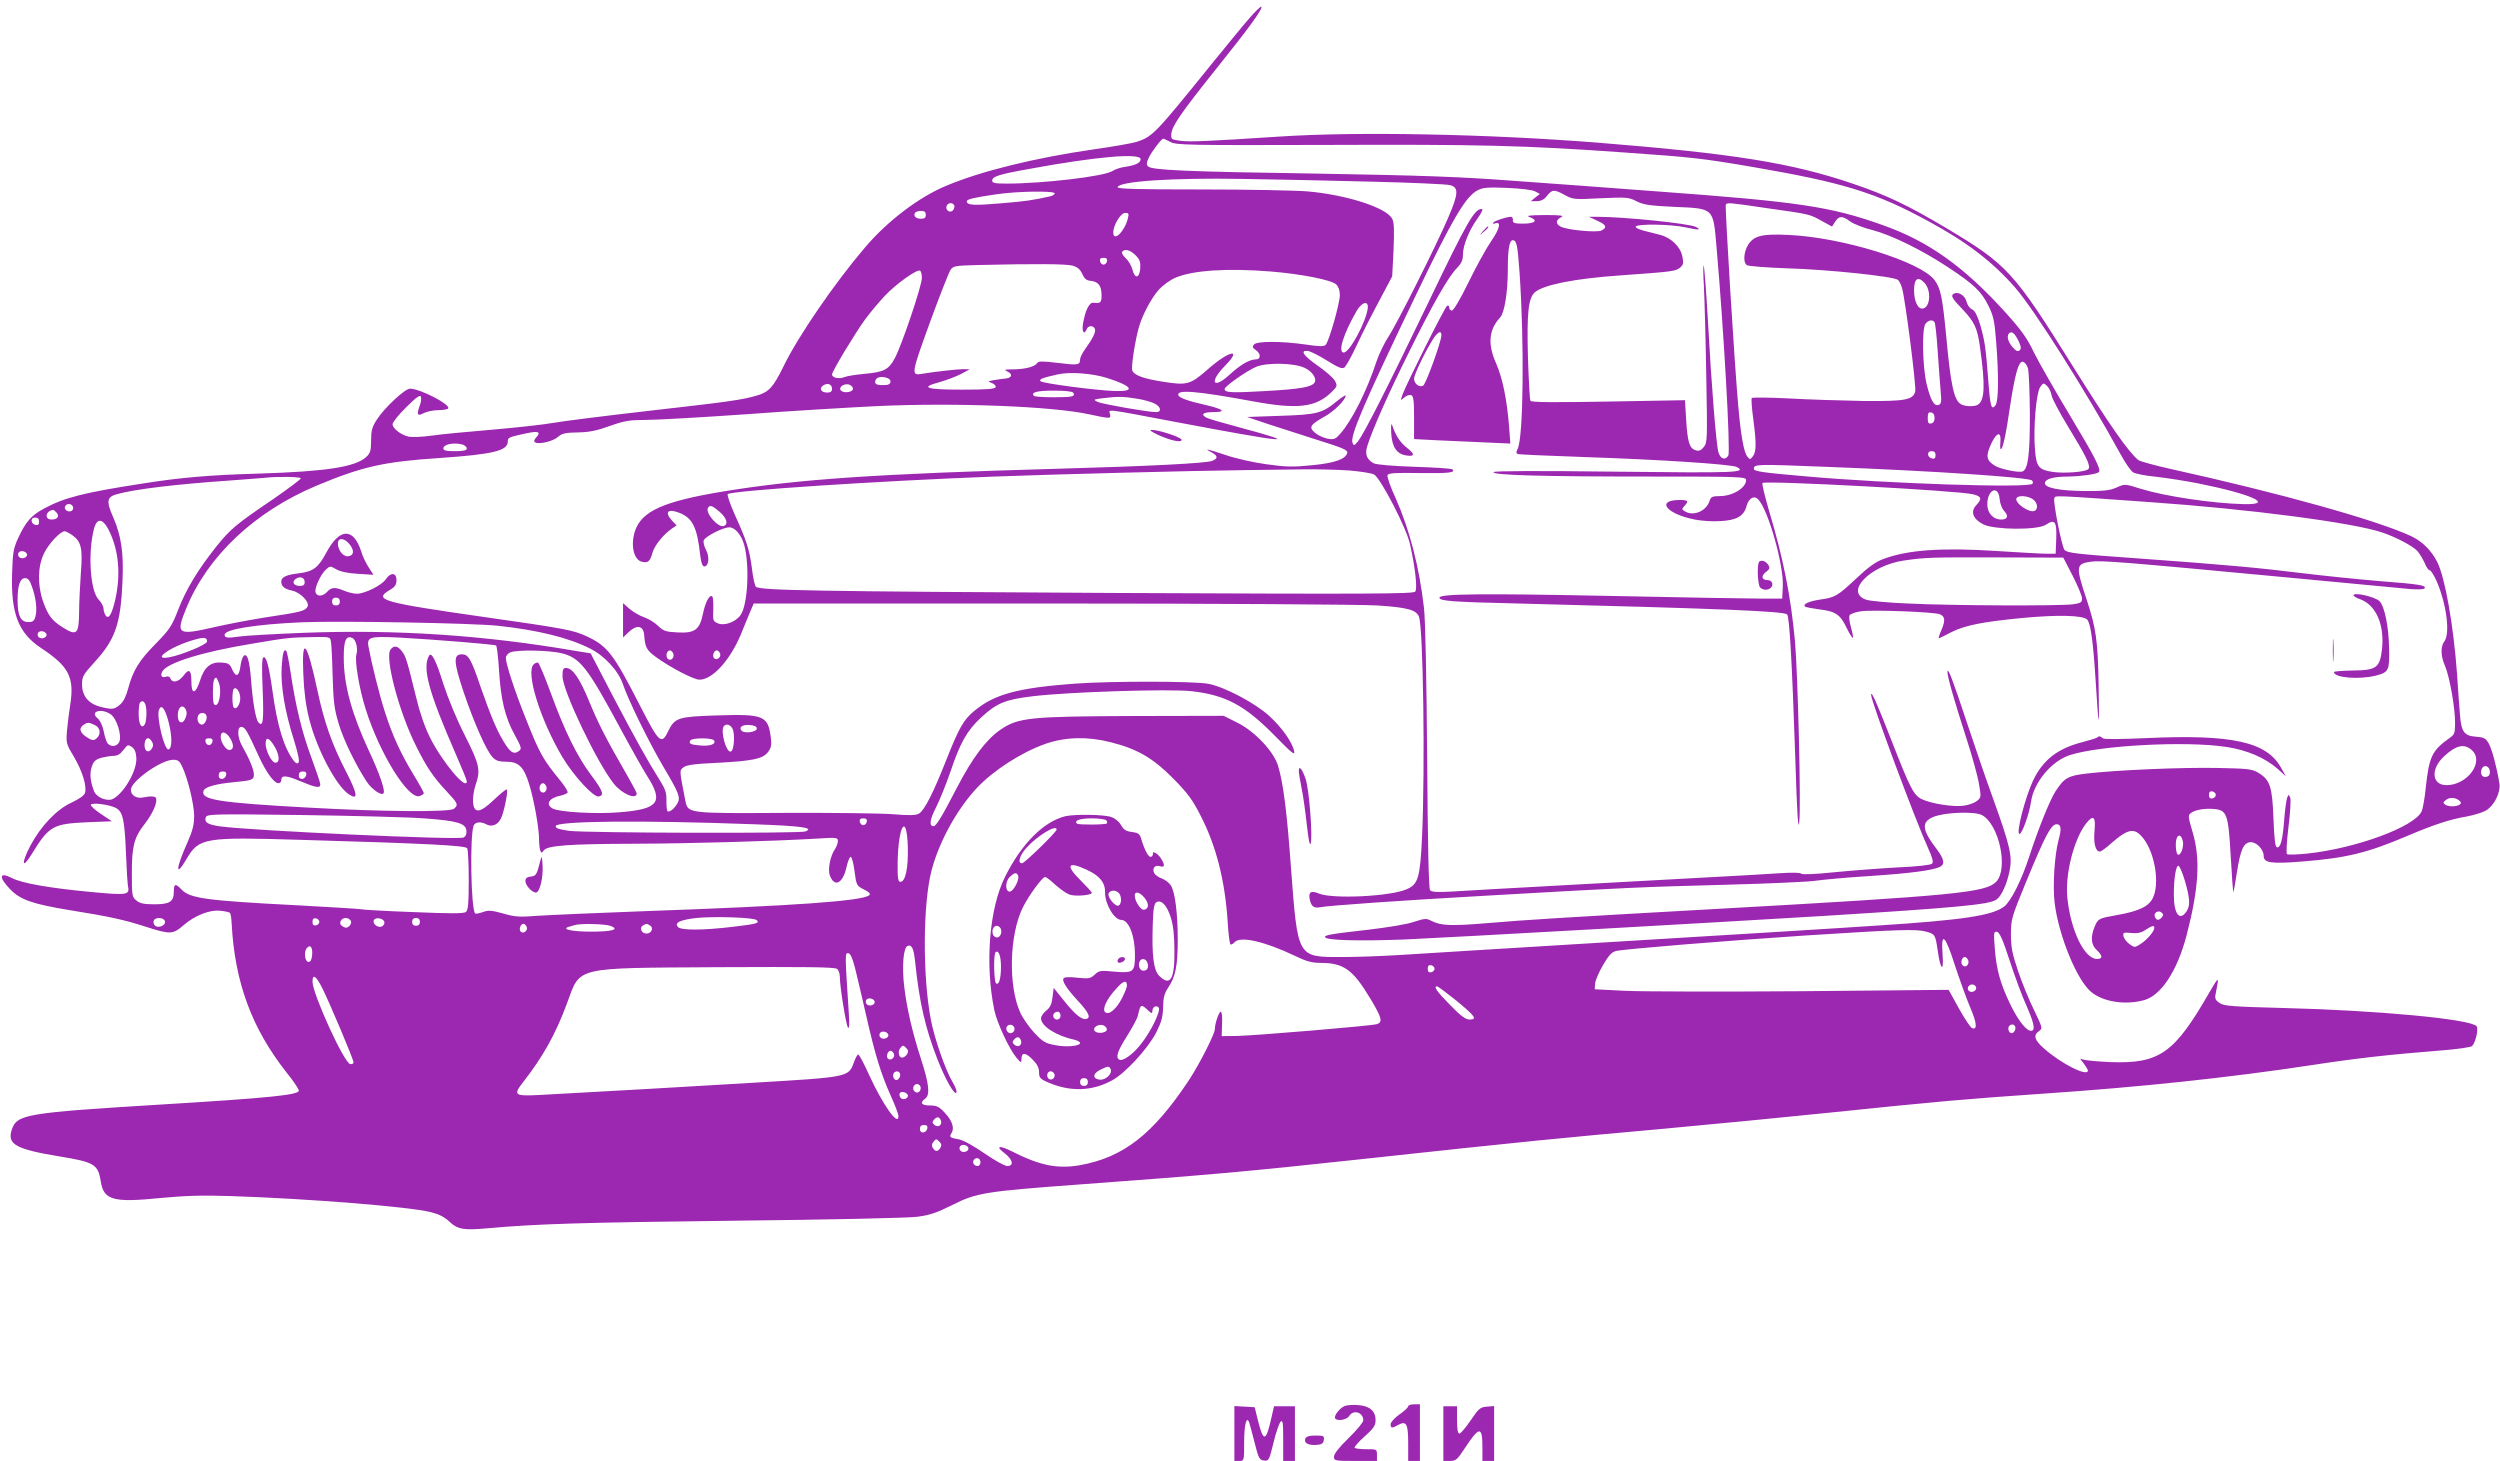 <?xml version="1.0" standalone="no"?>
<!DOCTYPE svg PUBLIC "-//W3C//DTD SVG 20010904//EN"
 "http://www.w3.org/TR/2001/REC-SVG-20010904/DTD/svg10.dtd">
<svg version="1.0" xmlns="http://www.w3.org/2000/svg"
 width="1280pt" height="748pt" viewBox="0 0 1280 748"
 preserveAspectRatio="xMidYMid meet">
<g transform="translate(0,748) scale(0.1,-0.1)"
fill="#9c27b0" stroke="none">
<path d="M6398 7388 c-31 -35 -115 -138 -189 -229 -295 -365 -306 -377 -388
-405 -22 -7 -122 -25 -223 -39 -297 -43 -572 -110 -753 -186 -140 -58 -302
-181 -417 -317 -153 -179 -342 -454 -416 -607 -53 -108 -75 -132 -136 -150
-80 -23 -136 -31 -567 -80 -218 -25 -432 -52 -475 -60 -44 -8 -185 -24 -314
-35 -129 -11 -271 -24 -314 -31 -44 -6 -94 -8 -112 -5 -40 8 -84 42 -84 64 0
10 31 49 70 87 51 51 71 65 75 54 3 -9 1 -28 -5 -43 -18 -50 -14 -59 20 -41
16 8 49 15 74 15 25 0 47 4 51 9 12 20 -144 101 -196 101 -26 0 -132 -99 -170
-159 -24 -37 -29 -56 -29 -106 0 -52 -4 -65 -24 -84 -56 -52 -203 -75 -556
-86 -249 -7 -396 -20 -592 -51 -297 -46 -397 -71 -501 -127 -66 -35 -94 -66
-134 -152 -24 -52 -28 -75 -31 -180 -7 -204 32 -306 147 -382 144 -95 172
-150 151 -289 -6 -38 -14 -99 -17 -135 -5 -64 -4 -68 35 -133 43 -72 68 -152
57 -186 -4 -13 -30 -31 -68 -49 -76 -34 -159 -121 -212 -222 -48 -92 -42 -123
8 -41 88 143 108 154 281 162 l129 5 -57 38 c-31 21 -54 42 -51 47 8 12 92 1
127 -16 37 -19 46 -59 53 -234 3 -80 8 -154 10 -165 10 -48 1 -50 -199 -31
-200 19 -345 44 -394 70 -66 34 -71 6 -9 -58 51 -53 115 -75 304 -106 200 -32
280 -49 396 -87 119 -38 133 -37 187 10 56 49 134 80 186 74 25 -2 48 -7 51
-11 4 -3 8 -28 9 -54 16 -302 103 -537 281 -763 35 -43 63 -85 63 -93 0 -22
-145 -37 -702 -71 -702 -43 -741 -50 -768 -130 -24 -74 21 -99 245 -136 178
-29 197 -40 211 -128 15 -96 63 -109 304 -85 125 12 214 15 365 10 391 -13
908 -54 1020 -82 41 -10 71 -25 95 -48 42 -40 72 -46 194 -35 254 23 492 30
1271 39 468 5 886 14 930 20 64 8 100 20 180 60 124 63 170 70 645 105 665 49
860 66 1450 130 839 91 1025 109 1540 155 250 23 644 61 875 85 519 54 689 69
1070 95 504 34 953 82 1370 145 240 37 404 55 665 76 85 6 160 17 167 23 18
18 34 88 23 102 -31 36 -504 81 -987 93 -262 7 -305 10 -328 25 -22 15 -26 23
-21 47 19 94 18 94 -32 8 -179 -312 -255 -366 -506 -357 -67 3 -130 9 -141 13
-18 8 -18 7 3 -19 12 -16 22 -33 22 -37 0 -34 -136 34 -225 113 -49 43 -56 68
-25 89 19 14 18 16 -25 106 -25 50 -62 140 -82 200 -30 89 -37 122 -37 188 0
78 2 86 81 278 95 230 125 287 153 287 23 0 26 -24 10 -80 -21 -79 -31 -237
-20 -325 21 -167 114 -394 187 -454 62 -51 174 -68 270 -42 88 24 170 149 218
331 63 242 72 393 31 530 -23 78 -24 86 -9 97 22 17 70 25 117 21 68 -5 75
-26 87 -238 6 -102 12 -186 13 -188 2 -1 10 42 18 96 19 121 34 156 69 160 30
3 69 -36 69 -70 0 -36 38 -42 197 -29 227 18 334 44 538 131 137 58 219 85
302 99 38 7 84 21 101 31 43 26 76 93 69 139 -14 85 -38 175 -55 205 -16 27
-24 31 -65 34 -60 4 -76 26 -82 113 -3 35 -10 129 -15 209 -18 247 -61 492
-101 572 -30 59 -76 105 -132 132 -174 82 -676 222 -1238 346 -80 18 -152 38
-160 44 -49 38 -149 181 -338 484 -301 482 -334 518 -649 706 -194 115 -300
166 -474 225 -314 107 -613 155 -1313 211 -558 44 -1224 57 -1620 31 -383 -25
-462 -28 -510 -22 -47 6 -50 8 -48 34 3 42 49 108 232 337 169 211 238 306
229 316 -3 2 -30 -23 -60 -58z m-405 -635 c30 -16 88 -17 797 -15 787 3 1014
-2 1530 -39 345 -24 398 -30 660 -75 458 -79 625 -130 894 -277 196 -106 328
-207 444 -340 98 -112 368 -540 540 -854 23 -43 52 -84 63 -91 12 -8 65 -18
118 -23 53 -6 150 -21 216 -34 279 -56 396 -111 228 -106 -158 4 -397 40 -521
78 -83 26 -83 26 -125 7 -34 -15 -64 -19 -162 -18 -130 1 -205 16 -205 40 0
21 42 34 118 34 65 1 148 12 158 23 13 13 -19 75 -148 290 -77 128 -160 273
-184 322 -34 72 -64 114 -143 202 -214 237 -397 368 -633 451 -267 95 -430
119 -1153 172 -225 17 -561 42 -745 55 -268 20 -465 27 -990 36 -678 10 -853
18 -872 37 -9 9 -8 20 4 45 15 32 65 97 74 97 3 0 19 -8 37 -17z m-153 -88 c0
-18 -24 -31 -78 -39 -24 -3 -54 -13 -67 -22 -42 -27 -353 -64 -542 -64 -59 0
-73 3 -73 15 0 21 32 32 189 60 341 63 571 83 571 50z m1180 -115 c206 -5 389
-13 405 -18 44 -12 43 -43 -10 -166 -63 -147 -265 -549 -308 -613 -19 -29 -45
-83 -58 -120 -51 -156 -128 -308 -188 -375 -24 -27 -32 -30 -64 -24 -20 4 -49
17 -64 30 -34 29 -26 41 52 85 48 27 105 85 105 106 0 4 -20 -9 -45 -29 -75
-62 -102 -69 -290 -75 l-170 -6 110 -37 c61 -20 177 -57 258 -83 118 -37 148
-49 145 -63 -6 -32 -63 -53 -181 -64 -97 -10 -133 -9 -233 5 -66 9 -159 30
-208 47 -100 33 -114 36 -73 14 34 -18 34 -32 2 -44 -32 -12 -322 -27 -790
-40 -924 -26 -1325 -53 -1710 -116 -308 -51 -419 -100 -454 -203 -23 -71 -7
-147 35 -157 31 -8 42 1 54 44 10 38 55 94 99 125 l25 17 -22 23 c-42 45 -23
65 37 41 67 -26 91 -76 106 -216 5 -40 11 -58 21 -58 23 0 28 48 9 84 -10 19
-15 41 -12 49 8 21 99 67 131 67 29 0 61 -37 76 -89 29 -104 19 -310 -19 -361
-26 -36 -84 -56 -117 -41 -23 10 -25 15 -22 70 1 33 -1 63 -5 67 -13 13 -36
-29 -48 -89 -17 -82 -42 -100 -131 -95 -59 3 -72 7 -100 35 -18 17 -50 36 -71
43 -21 7 -54 26 -73 42 l-34 30 0 -88 0 -88 29 28 c41 39 75 33 79 -14 5 -65
12 -78 59 -113 72 -53 195 -117 224 -117 67 0 158 100 214 236 15 38 36 88 46
112 l18 42 1523 0 c856 0 1588 -5 1671 -10 151 -10 198 -22 212 -57 22 -56 32
-776 16 -1125 -10 -214 -20 -246 -79 -271 -84 -37 -379 -51 -449 -22 -42 18
-56 7 -46 -35 8 -32 22 -41 53 -35 46 9 419 35 865 60 696 40 786 44 1210 55
220 6 429 15 464 21 35 5 161 17 279 24 208 14 319 29 355 47 26 13 21 40 -16
89 -77 100 -81 140 -19 166 56 24 210 30 249 10 88 -46 137 -274 74 -341 -53
-56 -200 -71 -1456 -141 -786 -44 -956 -55 -1145 -71 -190 -16 -241 -14 -291
11 -26 14 -34 13 -90 -5 -33 -12 -137 -29 -232 -40 -195 -22 -229 -28 -222
-39 9 -16 178 -20 410 -11 244 11 1542 84 2135 120 678 42 852 58 890 83 26
16 55 78 69 148 15 73 4 125 -84 369 -37 102 -98 280 -136 395 -71 215 -97
282 -98 255 -1 -22 33 -142 95 -334 30 -92 60 -200 66 -238 12 -68 12 -71 -10
-89 -13 -10 -43 -21 -67 -24 -52 -8 -166 10 -215 33 -42 20 -59 53 -160 312
-72 184 -99 245 -100 223 -1 -31 226 -641 292 -786 23 -50 28 -71 20 -79 -7
-7 -78 -15 -174 -19 -90 -5 -237 -16 -327 -25 -99 -10 -166 -13 -170 -7 -3 6
-48 6 -111 2 -58 -4 -197 -12 -310 -18 -276 -15 -1251 -68 -1371 -76 -72 -4
-99 -2 -107 7 -7 9 -12 231 -15 678 -3 399 -9 705 -16 765 -24 213 -74 404
-146 566 -26 56 -44 108 -41 116 5 11 35 13 165 11 149 -2 185 2 167 19 -4 4
-91 10 -194 13 -116 4 -195 11 -209 18 -36 20 -46 47 -32 90 26 83 109 270
212 477 124 251 203 389 247 433 22 23 30 40 30 66 0 49 31 126 74 186 24 34
31 50 22 50 -37 0 -75 -66 -271 -475 -213 -443 -331 -676 -364 -717 -17 -20
-20 -21 -26 -6 -14 35 56 198 324 756 188 392 254 504 315 537 28 15 51 17
152 13 69 -3 130 -10 144 -18 l24 -13 -23 -18 -23 -19 30 0 c20 0 37 8 49 23
29 37 39 39 90 11 47 -26 50 -26 189 -19 132 6 144 5 182 -15 35 -18 66 -23
190 -29 211 -9 203 -2 221 -211 36 -410 72 -1040 60 -1062 -15 -27 -41 -18
-51 17 -11 43 -35 333 -53 665 -9 157 -19 287 -22 290 -3 3 -3 -44 1 -105 3
-60 9 -265 12 -455 6 -332 6 -346 -13 -369 -14 -18 -25 -22 -42 -16 -31 9 -41
43 -48 157 l-6 99 -392 -7 c-285 -5 -394 -4 -399 4 -4 6 -9 107 -13 224 -6
225 2 301 35 331 44 39 206 71 439 87 265 19 282 21 304 39 17 14 20 23 13 56
-9 51 -57 98 -116 113 -23 6 -62 16 -86 22 -23 6 -40 15 -37 20 9 15 181 12
255 -4 68 -15 84 -14 53 2 -34 18 -370 52 -503 52 l-45 0 43 -20 c46 -21 52
-34 22 -50 -22 -12 -177 2 -210 20 -26 14 -25 34 3 48 17 8 0 11 -83 11 -83
-1 -99 -3 -77 -11 44 -16 27 -33 -34 -33 -45 0 -54 3 -53 18 1 9 -3 17 -10 17
-22 0 -85 -21 -91 -30 -3 -5 1 -7 9 -4 34 13 26 -26 -20 -92 -26 -38 -78 -133
-116 -211 -41 -84 -76 -143 -84 -143 -8 0 -14 7 -14 16 0 8 -5 12 -11 8 -12
-7 -209 -401 -228 -454 -11 -33 -11 -33 9 -15 10 9 26 15 35 12 12 -5 15 -27
15 -116 l0 -109 113 -6 c61 -3 172 -8 246 -11 l134 -6 -7 93 c-11 134 -33 243
-67 320 -43 98 -36 170 22 233 22 25 39 127 39 246 0 103 8 149 25 149 20 0
25 -24 35 -164 25 -364 20 -850 -10 -905 -8 -16 -8 -22 2 -26 7 -2 159 -9 338
-15 391 -13 755 -37 782 -51 54 -29 0 -31 -617 -24 -397 5 -625 4 -628 -2 -10
-16 250 -23 795 -23 475 0 498 -1 498 -18 0 -40 -69 -82 -134 -82 -38 0 -46
-4 -52 -22 -16 -53 -79 -82 -124 -58 -20 11 -20 13 -6 29 24 26 20 31 -26 31
-122 -1 -65 -72 79 -100 34 -7 93 -11 132 -8 82 4 120 26 133 76 11 42 40 58
61 34 52 -57 130 -336 125 -444 l-3 -63 -100 0 c-55 0 -410 6 -790 14 -642 13
-865 11 -865 -9 0 -17 59 -22 405 -30 1026 -26 1358 -39 1375 -56 12 -12 25
-235 42 -739 9 -288 15 -373 20 -325 10 77 -7 764 -22 930 -21 226 -60 424
-132 663 -22 76 -38 141 -34 144 14 14 1009 -39 1079 -58 43 -11 46 -23 15
-56 -31 -33 -16 -71 37 -98 57 -28 276 -30 319 -2 47 31 57 18 54 -70 l-3 -78
-50 0 c-27 0 -142 7 -254 14 -277 18 -453 6 -578 -41 -39 -14 -78 -42 -137
-98 -98 -92 -110 -99 -188 -110 -58 -9 -89 -23 -76 -36 4 -3 36 -9 73 -14 83
-10 107 -26 140 -95 15 -31 30 -54 32 -51 2 2 -2 26 -10 54 -8 27 -11 55 -7
62 4 7 30 16 57 20 54 9 377 -3 405 -15 27 -11 29 -32 8 -81 -11 -25 -17 -44
-12 -42 4 1 32 15 62 31 73 36 159 53 365 73 180 17 309 14 331 -8 18 -18 31
-112 44 -318 16 -256 19 -259 15 -20 -4 231 -13 295 -63 445 -55 166 -53 178
22 189 50 8 173 -2 991 -79 319 -30 610 -58 646 -61 40 -3 69 -2 73 4 9 15
-25 21 -234 37 -107 9 -283 27 -390 40 -215 27 -401 44 -830 75 -340 24 -376
29 -390 45 -14 17 -59 245 -52 264 6 15 -16 16 492 -20 504 -35 1038 -105
1186 -155 72 -24 156 -69 181 -95 11 -13 28 -41 37 -61 8 -21 20 -38 26 -38 6
0 21 -24 34 -52 52 -118 72 -271 41 -312 -20 -27 -19 -75 4 -127 23 -54 51
-211 51 -290 0 -51 -3 -60 -26 -76 -92 -65 -107 -96 -124 -255 -5 -53 -15
-108 -21 -122 -36 -79 -334 -189 -583 -216 -55 -6 -103 -7 -107 -3 -4 5 -1 67
8 139 9 72 13 140 9 150 -8 18 -8 18 -16 -1 -4 -11 -11 -62 -15 -114 -8 -104
-19 -145 -38 -139 -8 3 -13 46 -17 149 -6 162 -17 197 -80 234 -31 18 -56 20
-205 23 -177 4 -528 -11 -675 -29 -93 -11 -112 -23 -156 -91 -29 -45 -89 -194
-134 -333 -39 -120 -93 -228 -128 -256 -60 -47 -216 -70 -652 -98 -173 -12
-763 -48 -1310 -81 -547 -33 -1060 -65 -1140 -70 -80 -5 -210 -10 -290 -10
-229 0 -225 -7 -260 455 -21 289 -39 432 -66 523 -21 73 -121 180 -213 224
l-66 33 -460 -1 c-537 -2 -592 -8 -684 -71 -72 -50 -142 -143 -221 -295 -77
-149 -107 -198 -120 -198 -24 0 -20 34 13 97 19 38 51 118 72 178 50 151 87
216 159 282 79 73 122 91 262 108 178 22 700 39 816 26 174 -20 272 -72 427
-230 88 -90 102 -101 97 -76 -11 47 -62 119 -126 178 -71 66 -231 151 -314
166 -75 14 -495 14 -681 1 -295 -22 -414 -54 -518 -141 -54 -45 -77 -86 -142
-250 -67 -170 -111 -256 -139 -274 -16 -10 -46 -11 -131 -4 -60 5 -310 8 -555
7 -499 -3 -498 -3 -511 62 -31 160 -31 154 -10 171 15 12 54 18 168 23 187 10
236 20 264 54 17 22 20 36 16 72 -14 116 -34 125 -278 117 -194 -6 -214 -12
-246 -77 -36 -76 -47 -66 -143 121 -139 272 -169 311 -276 361 -69 32 -112 40
-519 98 -530 76 -575 88 -490 139 28 16 35 27 35 51 0 39 -30 41 -55 4 -19
-30 -107 -74 -148 -74 -15 0 -44 7 -64 15 -47 20 -66 19 -88 -5 -22 -24 -51
-26 -59 -4 -8 20 25 93 53 118 21 19 22 19 53 1 21 -12 59 -20 111 -23 l79 -5
-25 39 c-14 22 -31 57 -37 79 -40 125 -111 123 -179 -4 -41 -77 -67 -97 -138
-106 -70 -8 -93 -20 -93 -44 0 -23 17 -37 56 -45 44 -10 92 -61 78 -83 -13
-22 -36 -27 -208 -53 -77 -12 -200 -35 -273 -52 -184 -42 -194 -36 -140 96
110 270 352 497 669 630 233 97 341 122 629 141 275 19 349 37 349 85 0 20 5
22 93 41 64 14 78 8 53 -20 -12 -13 -14 -21 -6 -26 19 -12 94 6 118 29 20 17
37 21 100 22 59 1 98 9 164 33 76 27 102 31 186 31 53 0 284 13 512 29 228 17
532 35 675 42 399 18 891 -1 1080 -42 112 -24 114 -24 108 2 -7 25 -30 28 339
-42 577 -109 651 -115 323 -27 -82 22 -158 44 -167 49 -33 17 -19 29 34 29 69
0 53 15 -37 36 -94 21 -138 37 -142 51 -10 30 96 21 383 -32 227 -42 321 -31
401 47 30 29 31 33 18 58 -8 15 -48 50 -90 79 -73 51 -91 79 -47 74 11 -2 55
-23 96 -49 61 -38 78 -44 90 -35 8 7 34 53 58 104 46 97 69 142 141 277 l45
85 7 135 c4 102 3 141 -7 160 -30 57 -232 122 -432 140 -61 5 -306 10 -544 10
-342 0 -433 3 -430 12 10 30 277 48 638 42 157 -2 454 -9 660 -14z m-1620 -60
c0 -5 -10 -12 -22 -15 -89 -20 -129 -26 -254 -36 -137 -12 -174 -10 -174 10 0
11 34 19 150 36 105 16 300 19 300 5z m-515 -60 c4 -6 1 -17 -5 -26 -15 -18
-42 0 -33 22 6 16 29 19 38 4z m4163 -16 c220 -31 216 -30 279 -65 l53 -29 16
25 c20 31 37 31 77 1 18 -13 69 -33 114 -44 94 -24 256 -103 388 -191 131 -86
170 -124 205 -195 27 -54 32 -80 40 -182 14 -177 13 -307 -3 -329 -21 -28 -27
-8 -37 127 -13 170 -18 203 -41 284 -15 49 -27 73 -42 80 -12 5 -25 24 -29 41
-9 35 -50 55 -70 35 -9 -9 4 -28 46 -71 67 -71 80 -100 94 -201 27 -192 24
-270 -11 -292 -17 -11 -65 -10 -86 2 -36 19 -53 94 -76 345 -20 207 -29 250
-61 292 -72 94 -473 218 -745 230 -138 7 -179 -4 -209 -51 -22 -37 -26 -88 -7
-103 6 -6 102 -13 212 -17 205 -6 540 -41 562 -59 7 -5 17 -25 22 -44 17 -62
73 -502 67 -527 -11 -44 -52 -51 -266 -49 -107 2 -278 7 -380 13 -101 5 -187
6 -191 2 -3 -4 0 -50 7 -102 17 -127 17 -172 -1 -196 -14 -18 -16 -18 -29 -1
-18 23 -33 109 -46 257 -19 209 -69 1024 -64 1032 7 12 16 11 212 -18z m-4308
-34 c0 -15 -7 -20 -24 -20 -27 0 -41 14 -31 30 3 6 17 10 31 10 17 0 24 -5 24
-20z m1035 -17 c-16 -68 -75 -125 -75 -73 0 37 38 100 61 100 18 0 20 -4 14
-27z m39 -190 c22 -22 26 -34 24 -67 -4 -52 -28 -55 -40 -6 -5 19 -20 45 -34
58 -14 12 -22 27 -19 32 11 18 42 11 69 -17z m-146 -30 c-2 -10 -10 -18 -18
-18 -8 0 -16 8 -18 18 -2 12 3 17 18 17 15 0 20 -5 18 -17z m-177 -23 c26 -7
39 -19 50 -42 11 -25 21 -34 44 -36 39 -4 55 -26 55 -74 0 -38 -5 -42 -43 -38
-20 2 -41 -41 -52 -107 -7 -42 6 -61 19 -28 7 19 35 20 42 1 6 -15 -11 -49
-51 -105 -14 -19 -25 -42 -25 -52 0 -28 -12 -30 -115 -17 -72 9 -98 9 -103 1
-12 -20 -60 -33 -120 -34 -49 0 -54 -2 -34 -11 28 -14 24 -32 -9 -36 -13 -1
-40 -5 -59 -8 -33 -6 -34 -7 -12 -15 13 -5 22 -15 20 -21 -4 -10 -47 -13 -173
-13 -187 0 -217 11 -113 39 35 10 83 28 108 41 l45 24 -32 1 c-28 0 -148 -13
-213 -24 -56 -10 -55 -1 40 260 50 137 98 259 106 271 13 21 23 23 137 26 293
7 454 6 488 -3z m-771 -63 c0 -40 -103 -345 -138 -410 -32 -60 -56 -72 -155
-81 -43 -4 -90 -11 -104 -17 -29 -11 -63 -3 -63 14 0 16 118 211 171 284 24
32 68 85 98 117 58 62 167 140 182 130 5 -3 9 -20 9 -37z m1786 33 c157 -13
310 -43 335 -66 12 -11 19 -31 19 -54 0 -44 -56 -240 -73 -256 -9 -9 -35 -8
-102 2 -126 18 -249 18 -265 0 -9 -12 -7 -17 9 -28 27 -17 28 -48 1 -48 -32 0
-80 -28 -132 -76 -87 -81 -110 -42 -26 43 91 92 22 79 -87 -17 -90 -79 -107
-84 -227 -65 -105 16 -152 34 -161 59 -6 16 13 143 33 217 17 63 65 154 105
198 20 21 57 48 83 59 89 38 264 50 488 32z m3348 -59 c37 -41 28 -131 -13
-131 -23 0 -41 40 -41 94 0 60 20 74 54 37z m-2851 -128 c-7 -68 -93 -228
-123 -228 -32 0 -1 97 66 213 27 46 61 55 57 15z m2902 -73 c4 -6 11 -72 16
-148 5 -75 12 -167 15 -203 5 -55 4 -67 -10 -72 -23 -9 -42 25 -62 108 -21 90
-25 285 -5 308 15 19 37 22 46 7z m-2525 -67 c-1 -34 -79 -248 -93 -257 -19
-12 -47 9 -47 35 0 21 56 137 96 201 26 40 44 49 44 21z m2954 -27 c14 -29 16
-40 7 -49 -10 -9 -18 -5 -37 16 -24 28 -31 57 -17 71 13 12 28 0 47 -38z m49
-141 c5 -16 9 -122 10 -235 0 -211 -9 -282 -38 -294 -20 -7 -114 12 -142 30
-43 27 -47 49 -19 110 29 63 53 68 48 10 -2 -20 -1 -36 2 -36 10 0 27 77 46
210 26 173 45 242 67 238 9 -2 21 -16 26 -33z m-3702 1 c37 -17 62 -54 50 -74
-14 -24 -74 -34 -248 -44 -175 -10 -213 -9 -213 10 0 14 114 94 162 114 56 23
196 20 249 -6z m-1014 -51 c133 -42 150 -71 40 -67 -102 4 -368 39 -379 50
-10 10 7 17 87 35 61 14 177 6 252 -18z m-1123 -1 c24 -9 19 -34 -6 -35 -51
-3 -63 3 -55 26 7 15 33 20 61 9z m-284 -55 c0 -13 -7 -19 -24 -19 -32 0 -44
20 -22 36 23 16 46 7 46 -17z m107 -2 c-5 -16 -47 -21 -61 -7 -17 18 21 42 46
29 11 -6 17 -16 15 -22z m6137 -31 c3 -17 38 -83 76 -146 103 -169 127 -217
112 -232 -15 -15 -125 -23 -184 -14 -70 11 -82 26 -89 114 -9 109 6 287 26
319 16 23 18 24 35 8 10 -9 21 -31 24 -49z m-5009 13 c12 -19 -4 -23 -100 -23
-52 0 -97 3 -101 7 -18 18 15 27 101 27 56 0 97 -4 100 -11z m324 -30 c35 -5
77 -17 92 -25 34 -17 38 -44 8 -44 -42 0 -274 41 -299 52 -24 12 -22 13 25 19
80 10 106 9 174 -2z m4086 -99 c0 -16 -6 -26 -17 -28 -14 -3 -18 3 -18 28 0
25 4 31 18 28 11 -2 17 -12 17 -28z m-7537 -136 c12 -4 22 -13 22 -20 0 -10
-16 -14 -60 -14 -45 0 -60 3 -60 14 0 21 52 32 98 20z m7542 -55 c0 -14 -5
-19 -17 -17 -26 5 -29 38 -4 38 15 0 21 -6 21 -21z m-565 -59 c557 -21 1042
-54 1059 -70 5 -6 6 -13 2 -17 -23 -23 -747 1 -1159 38 -223 19 -267 26 -267
38 0 25 8 25 365 11z m-2435 -19 c58 -5 115 -14 126 -21 35 -22 165 -274 183
-355 27 -121 39 -229 27 -244 -9 -12 -229 -13 -1536 -7 -1549 8 -1821 13
-1840 32 -5 5 -15 47 -20 93 -13 98 -27 142 -87 274 -25 56 -41 103 -37 107
18 18 760 67 1364 90 290 11 1015 30 1285 33 94 1 229 3 300 4 72 1 177 -2
235 -6z m-5370 -40 c0 -5 -64 -53 -142 -107 -189 -128 -219 -153 -291 -243
-93 -117 -153 -216 -194 -321 -33 -86 -44 -102 -115 -175 -86 -87 -118 -139
-142 -231 -10 -38 -24 -67 -41 -81 -30 -26 -39 -27 -101 -12 -61 16 -94 56
-94 115 0 40 6 50 64 114 106 115 134 196 143 411 7 148 -6 236 -48 332 -36
81 -32 103 20 117 96 26 294 50 581 70 85 6 166 13 180 14 63 7 180 5 180 -3z
m8698 -106 c2 -23 12 -49 24 -62 23 -25 17 -43 -16 -43 -41 0 -71 33 -71 78 0
76 57 101 63 27z m170 -1 c25 -17 29 -52 8 -60 -29 -11 -105 44 -91 66 9 15
57 12 83 -6z m-10034 -39 c3 -9 -1 -18 -10 -22 -19 -7 -39 11 -30 26 10 16 33
13 40 -4z m3311 -26 c36 -32 45 -63 21 -72 -29 -11 -97 68 -81 93 10 16 22 12
60 -21z m-3395 -4 c16 -19 4 -35 -26 -35 -38 0 -31 44 7 49 4 1 12 -6 19 -14z
m-90 -46 c0 -14 -5 -19 -17 -17 -26 5 -29 38 -4 38 15 0 21 -6 21 -21z m368
-67 c44 -103 50 -226 17 -353 -16 -61 -31 -81 -45 -59 -5 8 -10 24 -10 34 0
11 -11 32 -25 46 -43 45 -56 236 -24 362 17 65 52 53 87 -30z m-198 -2 c46
-33 54 -67 44 -193 -4 -62 -9 -152 -9 -201 -1 -113 -12 -123 -81 -80 -58 36
-78 62 -104 136 -29 84 -27 180 6 246 24 49 83 112 105 112 6 0 23 -9 39 -20z
m1420 -47 c25 -32 23 -57 -7 -61 -25 -4 -53 31 -53 65 0 32 33 30 60 -4z
m-1652 -50 c5 -17 -26 -29 -40 -15 -6 6 -7 15 -3 22 9 14 37 9 43 -7z m10474
-111 c26 -51 48 -103 48 -116 0 -20 -6 -24 -46 -30 -67 -9 -626 -7 -844 4
-102 4 -199 13 -217 20 -109 40 21 174 194 200 112 16 134 17 482 16 l335 -1
48 -93z m-9052 -33 c0 -13 -7 -19 -24 -19 -32 0 -44 20 -22 36 23 16 46 7 46
-17z m-1397 -21 c21 -58 28 -117 19 -153 -7 -25 -14 -30 -37 -30 -39 0 -55 32
-55 112 0 76 13 113 39 113 14 0 24 -12 34 -42z m1577 -78 c0 -13 -7 -20 -20
-20 -13 0 -20 7 -20 20 0 13 7 20 20 20 13 0 20 -7 20 -20z m810 -124 c204
-22 361 -61 470 -116 75 -37 147 -115 170 -185 27 -80 133 -296 206 -420 80
-135 89 -157 73 -187 -14 -26 -40 -48 -51 -42 -4 3 -6 27 -6 54 1 40 -5 59
-32 102 -61 97 -124 209 -241 432 l-115 221 -75 12 c-469 81 -918 111 -1394
93 -148 -6 -297 -14 -330 -19 -60 -9 -75 -7 -75 9 0 28 156 53 395 64 189 8
875 -4 1005 -18z m-2312 -43 c5 -17 -26 -29 -40 -15 -6 6 -7 15 -3 22 9 14 37
9 43 -7z m822 -38 c0 -15 -129 -68 -192 -80 -102 -19 12 59 132 91 48 13 60
10 60 -11z m634 3 c3 -13 7 -93 9 -178 4 -132 8 -169 31 -245 25 -84 86 -209
144 -298 26 -39 77 -74 86 -58 9 14 -21 101 -73 212 -91 196 -131 342 -131
483 0 87 11 113 43 100 19 -7 31 -55 22 -84 -10 -31 14 -176 47 -280 71 -227
218 -464 276 -446 12 4 22 11 22 15 0 4 -23 46 -51 92 -66 108 -109 201 -148
323 -28 86 -68 247 -84 333 -10 51 5 56 150 49 185 -10 494 -35 503 -41 4 -3
11 -60 15 -127 9 -150 31 -242 81 -332 35 -64 36 -70 20 -82 -26 -18 -42 -8
-76 47 -37 61 -67 132 -120 284 -48 142 -62 165 -95 165 -45 0 -43 -39 9 -194
53 -157 116 -299 148 -333 17 -18 33 -23 70 -23 63 0 90 -26 117 -114 25 -80
51 -226 51 -283 0 -23 3 -49 6 -57 6 -15 7 -15 18 0 19 25 129 33 461 34 292
1 706 13 933 26 106 7 112 6 112 -12 0 -11 -7 -29 -14 -40 -25 -35 -39 -106
-27 -137 24 -62 66 -41 85 43 6 28 16 52 21 53 6 1 15 -32 20 -73 10 -74 11
-75 48 -94 27 -13 35 -22 28 -29 -30 -30 -384 -55 -1146 -82 -247 -9 -497 -20
-555 -24 -90 -7 -113 -6 -174 12 -59 16 -76 18 -104 7 -18 -6 -36 -10 -39 -7
-22 22 -28 397 -8 450 8 19 37 22 66 6 27 -14 57 -3 73 29 16 30 39 143 31
150 -3 3 -32 -21 -65 -52 -73 -70 -103 -73 -108 -13 -2 21 4 59 12 85 28 79
22 106 -54 257 -42 82 -87 192 -111 266 -36 117 -60 163 -72 142 -36 -62 -3
-185 137 -505 31 -71 56 -132 56 -138 0 -52 -126 99 -189 225 -26 52 -53 130
-71 207 -47 191 -52 207 -72 233 -22 29 -40 32 -58 10 -32 -38 43 -322 131
-496 53 -107 89 -160 156 -231 58 -62 61 -69 37 -89 -21 -18 -370 -15 -744 6
-469 26 -556 40 -537 88 7 18 66 34 152 42 96 9 105 12 105 40 0 24 -25 84
-60 145 -26 45 -27 103 -2 98 18 -3 28 -21 87 -150 38 -83 78 -138 101 -138 8
0 14 7 14 15 0 28 25 26 98 -5 79 -33 102 -37 102 -16 0 8 -21 70 -46 138 -47
125 -81 264 -107 441 -8 54 -18 101 -21 104 -13 13 -19 -10 -24 -84 -5 -97 16
-223 62 -369 22 -71 31 -112 24 -119 -6 -7 -14 -3 -24 10 -50 66 -84 176 -109
358 -18 128 -32 180 -47 171 -7 -5 -8 -59 -3 -169 6 -158 2 -192 -23 -162 -13
16 -29 108 -37 222 -8 97 -20 134 -38 116 -6 -6 -13 -29 -16 -52 -7 -53 -23
-59 -42 -17 -12 29 -20 33 -55 36 -55 4 -89 -24 -110 -93 -23 -70 -44 -73 -44
-6 0 61 -12 71 -41 31 -25 -32 -56 -39 -66 -14 -3 8 -12 13 -20 10 -24 -9 -34
3 -22 26 24 44 202 100 458 142 182 31 195 32 308 34 89 2 93 1 97 -20z m1179
-62 c97 -23 134 -71 304 -387 55 -102 116 -210 135 -240 88 -137 61 -172 -142
-188 -118 -10 -306 1 -340 19 -39 21 -19 55 39 66 17 4 34 11 37 16 3 4 -12
30 -33 56 -94 115 -109 141 -181 323 -56 139 -102 280 -102 310 0 11 10 24 23
29 34 14 195 11 260 -4z m574 -2 c8 -21 -13 -42 -28 -27 -13 13 -5 43 11 43 6
0 13 -7 17 -16z m240 0 c7 -18 -17 -38 -31 -24 -11 11 -1 40 14 40 6 0 13 -7
17 -16z m-2566 -151 c14 -37 3 -113 -17 -113 -11 0 -14 15 -14 63 0 56 5 77
17 77 2 0 8 -12 14 -27z m109 -78 c0 -32 -20 -61 -33 -48 -4 3 -7 25 -7 48 0
23 3 45 7 48 13 13 33 -16 33 -48z m-486 -31 c9 -23 7 -87 -3 -103 -16 -25
-31 0 -31 53 0 29 3 56 7 59 11 11 20 8 27 -9z m210 -58 c-9 -29 -20 -40 -33
-32 -15 10 -14 59 1 74 17 17 40 -14 32 -42z m-91 -32 c19 -74 19 -135 0 -141
-21 -7 -63 166 -49 203 12 31 31 7 49 -62z m-298 40 c33 -21 61 -113 45 -144
-12 -23 -42 -26 -59 -6 -6 7 -15 35 -20 62 -6 29 -18 55 -31 66 -42 34 16 54
65 22z m490 -4 c10 -16 -5 -50 -21 -50 -17 0 -28 24 -20 45 6 17 32 20 41 5z
m-570 -52 c29 -13 34 -48 9 -69 -13 -11 -20 -11 -41 1 -41 24 -52 48 -29 66
24 17 28 17 61 2z m3265 -18 c14 -27 9 -112 -8 -118 -24 -8 -56 110 -35 131
12 13 32 7 43 -13z m125 0 c0 -18 -62 -27 -77 -12 -18 18 3 33 40 30 25 -2 37
-8 37 -18z m-2696 -51 c20 -33 18 -59 -5 -59 -18 0 -44 40 -44 67 0 33 27 29
49 -8z m-400 -18 c7 -13 6 -23 -3 -36 -16 -22 -36 -12 -36 19 0 39 22 49 39
17z m309 2 c-2 -10 -10 -18 -18 -18 -8 0 -16 8 -18 18 -2 12 3 17 18 17 15 0
20 -5 18 -17z m320 -29 c24 -43 25 -79 2 -79 -19 0 -50 61 -50 98 0 38 19 31
48 -19z m2248 35 c11 -19 -19 -30 -69 -26 -52 4 -63 10 -52 26 8 14 112 14
121 0z m2030 -9 c136 -34 217 -81 319 -184 75 -76 100 -109 142 -192 80 -155
125 -332 139 -547 3 -59 10 -109 14 -112 4 -3 13 2 20 10 28 34 153 6 310 -69
58 -28 87 -36 130 -36 121 0 167 -34 258 -186 58 -97 63 -119 30 -128 -34 -9
-619 -58 -713 -60 l-80 -1 2 63 c2 34 -1 62 -7 62 -9 0 -30 -61 -30 -89 0 -25
-78 -178 -133 -262 -184 -277 -335 -395 -559 -435 -114 -20 -206 -1 -349 72
-64 32 -84 26 -36 -10 43 -33 50 -66 14 -66 -13 0 -65 29 -117 65 -52 36 -109
68 -129 71 -49 9 -52 12 -39 33 16 26 3 64 -36 105 -28 30 -40 36 -75 36 -44
0 -53 14 -24 35 26 19 20 75 -21 201 -45 140 -72 256 -86 369 -13 105 -5 204
17 212 21 8 31 -13 38 -77 22 -212 52 -343 115 -504 40 -103 90 -190 97 -169
3 7 -7 32 -21 55 -37 63 -92 223 -110 317 -43 225 -41 595 4 766 39 147 129
310 230 419 85 91 229 184 354 228 102 35 214 38 332 8z m-4988 -79 c5 -63
-61 -180 -119 -211 -28 -16 -85 7 -97 38 -20 50 -24 92 -12 127 9 27 19 36 48
45 20 5 49 10 64 10 19 0 34 9 50 30 20 27 24 29 42 16 15 -9 22 -26 24 -55z
m11959 37 c63 -59 -24 -178 -131 -178 -75 0 -83 82 -13 147 62 58 105 68 144
31z m-11725 -81 c29 -61 61 -191 62 -252 0 -48 -7 -76 -35 -140 -60 -134 -62
-182 -4 -83 64 109 91 113 585 98 653 -19 843 -29 852 -43 4 -6 8 -80 8 -163
0 -117 -3 -154 -14 -163 -10 -9 -78 -9 -267 -1 -140 5 -263 12 -274 15 -11 2
-157 11 -325 20 -464 24 -548 35 -591 81 -30 32 -39 30 -39 -10 0 -53 -20 -66
-100 -66 -52 0 -73 4 -91 19 -23 18 -24 25 -24 143 0 135 12 181 64 247 54 69
78 139 49 142 -20 2 -21 2 -55 -4 -34 -7 -63 11 -63 39 0 44 154 153 216 154
25 0 33 -6 46 -33z m11816 -25 c2 -13 -3 -25 -13 -28 -23 -9 -38 10 -30 36 9
27 39 22 43 -8z m-11590 -19 c-5 -26 -38 -29 -38 -4 0 15 6 21 21 21 14 0 19
-5 17 -17z m410 0 c-5 -26 -38 -29 -38 -4 0 15 6 21 21 21 14 0 19 -5 17 -17z
m1229 -59 c8 -21 -13 -42 -28 -27 -13 13 -5 43 11 43 6 0 13 -7 17 -16z m8548
-44 c0 -8 -8 -16 -17 -18 -13 -2 -18 3 -18 18 0 15 5 20 18 18 9 -2 17 -10 17
-18z m1250 -32 c23 -21 -45 -37 -75 -18 -13 9 -12 12 4 25 20 15 51 12 71 -7z
m-10424 -88 c168 -12 213 -25 217 -62 2 -18 -3 -30 -15 -36 -25 -14 -1086 35
-1246 57 -64 9 -83 21 -73 47 6 16 39 17 494 11 268 -4 548 -11 623 -17z
m2267 -17 c-2 -10 -10 -18 -18 -18 -8 0 -16 8 -18 18 -2 12 3 17 18 17 15 0
20 -5 18 -17z m6286 -46 c-6 -64 5 -107 27 -107 6 0 32 18 57 41 90 79 122 83
167 25 59 -77 83 -230 48 -303 -21 -44 -71 -68 -183 -88 -96 -17 -98 -18 -116
-61 -21 -51 -18 -92 11 -118 31 -29 32 -46 2 -46 -64 0 -134 142 -152 311 -13
121 33 302 96 383 37 47 50 35 43 -37z m-6870 33 c253 -9 317 -18 270 -37 -26
-11 -1121 -8 -1209 3 -52 7 -70 13 -70 24 0 27 439 31 1009 10z m794 -117 c3
-107 -12 -178 -38 -178 -12 0 -15 17 -14 100 3 191 47 258 52 78z m6528 31 c7
-29 -11 -78 -26 -69 -6 3 -10 26 -10 51 0 50 25 63 36 18z m11 -205 c26 -90
28 -127 7 -157 -35 -50 -64 -11 -64 87 0 84 11 152 24 148 6 -2 21 -37 33 -78z
m-118 -185 c-15 -18 -28 -18 -36 2 -8 20 17 36 34 22 10 -8 10 -14 2 -24z
m-7195 -15 c17 -15 1 -20 -120 -34 -157 -19 -268 -19 -283 -1 -19 22 10 36 95
46 89 9 294 3 308 -11z m-3030 -4 c8 -21 -31 -40 -49 -25 -8 6 -11 18 -8 26 7
19 49 18 57 -1z m791 -5 c0 -8 -8 -16 -17 -18 -13 -2 -18 3 -18 18 0 15 5 20
18 18 9 -2 17 -10 17 -18z m162 4 c5 -14 -11 -34 -27 -34 -3 0 -11 4 -19 9
-19 12 -6 41 19 41 11 0 23 -7 27 -16z m171 -5 c2 -9 -5 -19 -14 -23 -21 -8
-50 17 -39 34 10 16 49 8 53 -11z m182 1 c0 -13 -7 -20 -20 -20 -13 0 -20 7
-20 20 0 13 7 20 20 20 13 0 20 -7 20 -20z m547 -26 c7 -18 -17 -38 -31 -24
-11 11 -1 40 14 40 6 0 13 -7 17 -16z m430 5 c47 -18 8 -29 -102 -29 -94 0
-151 12 -115 24 8 2 22 7 30 9 28 10 159 7 187 -4z m202 2 c19 -12 6 -41 -19
-41 -25 0 -38 29 -19 41 8 5 16 9 19 9 3 0 11 -4 19 -9z m7701 -13 c-1 -18
-39 -62 -73 -83 -27 -17 -29 -17 -55 2 -15 11 -28 29 -30 40 -3 19 1 20 40 16
32 -3 51 1 73 16 36 23 45 25 45 9z m-1168 -18 c46 -13 47 -16 59 -96 14 -101
32 -116 25 -21 -9 121 13 102 63 -55 24 -73 59 -170 78 -215 35 -81 38 -118
10 -107 -8 3 -38 48 -67 100 l-53 96 -751 -7 c-413 -3 -821 -2 -906 2 l-155 8
2 29 c1 16 19 58 40 94 30 51 45 68 68 73 40 10 570 53 965 79 483 31 571 34
622 20z m428 -150 c26 -80 64 -182 84 -226 39 -88 47 -125 30 -131 -23 -8 -66
43 -109 130 -53 109 -74 182 -82 296 -6 76 -5 83 12 80 13 -3 30 -41 65 -149z
m-8692 29 c-2 -22 -8 -34 -18 -34 -19 0 -26 51 -9 71 18 21 31 3 27 -37z
m2780 -66 c11 -43 36 -152 57 -243 45 -199 75 -297 126 -411 22 -48 39 -94 39
-104 0 -55 -80 58 -150 211 -26 58 -51 105 -56 105 -4 0 -15 -19 -23 -43 -27
-73 -28 -73 -521 -102 -382 -23 -644 -38 -1082 -62 -135 -7 -142 -2 -90 65
101 129 166 245 224 401 72 194 26 183 776 188 450 2 597 1 608 -9 8 -6 14
-25 14 -41 0 -50 31 -241 41 -258 7 -10 9 12 5 70 -20 308 -20 310 -4 310 11
0 22 -23 36 -77z m5699 41 c8 -21 -13 -42 -28 -27 -13 13 -5 43 11 43 6 0 13
-7 17 -16z m-2732 -44 c0 -8 -8 -16 -17 -18 -13 -2 -18 3 -18 18 0 15 5 20 18
18 9 -2 17 -10 17 -18z m-5696 -97 c39 -78 161 -367 161 -382 0 -7 -8 -11 -17
-9 -31 5 -193 360 -193 422 0 42 18 30 49 -31z m8467 6 c9 -15 -11 -33 -30
-26 -9 4 -13 13 -10 22 7 17 30 20 40 4z m-2661 -71 c98 -81 111 -98 69 -98
-20 0 -45 18 -100 75 -68 69 -86 95 -66 95 4 0 48 -33 97 -72z m-2977 -5 c5
-17 -26 -29 -40 -15 -6 6 -7 15 -3 22 9 14 37 9 43 -7z m5839 -147 c-4 -9 -11
-16 -17 -16 -17 0 -24 31 -9 41 18 11 34 -5 26 -25z m-5769 -23 c5 -17 -26
-29 -40 -15 -6 6 -7 15 -3 22 9 14 37 9 43 -7z m96 -101 c-6 -9 -17 -17 -25
-17 -18 0 -24 32 -8 51 11 13 14 13 28 -1 12 -12 13 -19 5 -33z m-67 2 c7 -18
-17 -38 -31 -24 -11 11 -1 40 14 40 6 0 13 -7 17 -16z m30 -118 c-4 -9 -11
-16 -17 -16 -17 0 -24 31 -9 41 18 11 34 -5 26 -25z m106 -50 c3 -7 0 -19 -6
-25 -14 -14 -38 5 -30 25 7 18 29 18 36 0z m-65 -43 c5 -18 -28 -29 -38 -12
-5 7 -6 17 -3 22 7 12 35 5 41 -10z m169 -129 c9 -23 -13 -40 -32 -24 -12 10
-13 16 -4 26 15 18 28 18 36 -2z m-69 -41 c-5 -26 -38 -29 -38 -4 0 15 6 21
21 21 14 0 19 -5 17 -17z m66 -101 c-13 -20 -25 -20 -38 1 -7 10 -5 21 4 32
12 15 15 15 29 0 12 -12 13 -19 5 -33z m144 1 c5 -17 -26 -29 -40 -15 -6 6 -7
15 -3 22 9 14 37 9 43 -7z m62 -73 c0 -11 -6 -20 -14 -20 -18 0 -29 16 -21 30
11 18 35 11 35 -10z"/>
<path d="M7594 6298 l-19 -23 23 19 c21 18 27 26 19 26 -2 0 -12 -10 -23 -22z"/>
<path d="M7123 5263 c4 -72 28 -108 78 -115 43 -7 44 7 4 38 -35 27 -59 63
-76 114 -6 17 -8 6 -6 -37z"/>
<path d="M5930 5253 c64 -29 120 -41 120 -25 0 13 -120 52 -154 51 -14 0 -2
-9 34 -26z"/>
<path d="M9007 4604 c-12 -12 -8 -119 5 -132 15 -15 41 -15 55 -1 16 16 5 39
-17 39 -30 0 -35 21 -9 41 20 15 22 21 13 36 -12 20 -36 28 -47 17z"/>
<path d="M12050 4432 c0 -4 15 -14 34 -20 81 -30 125 -129 112 -255 -11 -96
-28 -109 -150 -110 -53 -1 -96 -4 -96 -8 0 -29 126 -40 215 -18 66 17 70 27
67 143 -2 109 -23 210 -48 237 -21 23 -134 49 -134 31z"/>
<path d="M11944 4150 c0 -52 1 -74 3 -47 2 26 2 68 0 95 -2 26 -3 4 -3 -48z"/>
<path d="M10738 3704 c-4 -3 -38 -14 -77 -24 -126 -32 -201 -91 -251 -195 -41
-87 -90 -275 -70 -275 13 0 51 106 59 166 14 98 105 208 199 238 154 50 595
73 799 42 108 -16 200 -56 264 -112 l43 -39 -25 44 c-73 133 -251 172 -687
152 -138 -6 -220 -7 -226 -1 -11 11 -20 13 -28 4z"/>
<path d="M6650 3533 c0 -10 6 -49 14 -88 8 -38 20 -123 27 -189 9 -77 15 -110
20 -94 10 40 -8 275 -26 329 -17 51 -35 73 -35 42z"/>
<path d="M1553 4028 c4 -95 13 -162 31 -233 39 -153 138 -339 201 -381 51 -34
47 -2 -14 117 -70 135 -111 250 -146 415 -54 253 -81 283 -72 82z"/>
<path d="M2767 3075 c-19 -75 -22 -80 -50 -83 -19 -2 -27 -9 -27 -23 0 -22 34
-59 54 -59 19 0 38 76 34 140 -3 48 -4 51 -11 25z"/>
<path d="M2732 4078 c-41 -41 33 -280 146 -472 58 -97 161 -210 188 -204 29 6
21 29 -39 109 -73 97 -137 229 -206 418 -31 85 -61 156 -66 158 -6 2 -16 -2
-23 -9z"/>
<path d="M2880 4018 c0 -73 176 -442 263 -551 41 -52 117 -84 117 -49 0 4 -21
43 -46 87 -114 198 -148 265 -195 378 -50 123 -87 177 -121 177 -15 0 -18 -8
-18 -42z"/>
<path d="M5455 3301 c-111 -27 -224 -140 -308 -308 -82 -161 -105 -449 -56
-685 13 -64 77 -201 113 -243 24 -28 25 -29 26 -8 0 36 19 36 55 0 25 -25 35
-44 35 -67 0 -27 5 -34 44 -51 114 -50 226 -47 329 9 68 36 185 164 227 246
27 54 34 80 35 129 1 49 6 70 27 102 37 55 48 110 48 245 0 135 -14 245 -36
278 -9 13 -29 28 -45 34 -16 5 -34 18 -39 27 -13 24 3 45 29 36 25 -8 27 6 5
40 -16 25 -45 42 -41 23 1 -6 -4 -13 -10 -15 -12 -4 -32 32 -50 92 -7 25 -15
31 -47 35 -31 4 -43 12 -56 35 -10 18 -30 35 -51 42 -37 13 -186 15 -234 4z
m210 -22 c4 -6 5 -13 2 -15 -7 -7 -147 -8 -153 -1 -16 16 15 27 76 27 38 0 72
-5 75 -11z m-255 -46 c0 -13 -165 -173 -177 -173 -25 0 -13 40 23 80 55 61
154 121 154 93z m156 -207 c64 -30 93 -65 92 -115 -1 -60 47 -141 83 -141 38
0 70 -80 70 -178 0 -89 -7 -95 -104 -87 -72 7 -80 6 -102 -15 -22 -20 -30 -22
-88 -16 -44 5 -67 4 -72 -4 -8 -13 15 -50 70 -110 56 -60 71 -88 50 -96 -23
-9 -59 19 -117 92 l-53 66 -6 -47 c-4 -36 -12 -53 -32 -69 -15 -12 -27 -30
-27 -40 0 -40 79 -90 173 -110 15 -4 27 -11 27 -16 0 -16 -70 -23 -128 -11
-50 9 -63 17 -106 63 -27 29 -60 76 -72 103 -63 137 -56 401 13 539 30 61 100
156 114 156 5 0 29 -18 52 -40 24 -21 56 -44 72 -50 28 -11 115 -4 115 9 0 4
-25 31 -55 61 -82 81 -70 103 31 56z m-353 -30 c8 -20 -25 -81 -43 -81 -24 0
-24 51 -1 74 24 24 37 26 44 7z m515 -88 c15 -15 16 -55 0 -64 -15 -10 -59 42
-52 61 7 18 35 20 52 3z m132 -25 c24 -30 23 -56 -2 -61 -17 -3 -48 43 -48 73
0 24 26 18 50 -12z m134 -99 c13 -41 19 -92 19 -169 2 -149 -21 -188 -78 -131
-29 29 -38 105 -33 260 2 81 7 109 18 116 25 16 54 -14 74 -76z m-870 -59 c8
-21 -3 -45 -20 -45 -8 0 -17 7 -20 15 -8 21 2 45 20 45 7 0 16 -7 20 -15z m1
-193 c0 -63 -10 -97 -25 -87 -11 7 -14 148 -3 159 15 15 28 -18 28 -72z m750
18 c8 -24 -1 -40 -21 -40 -17 0 -28 24 -20 45 8 22 34 18 41 -5z m-105 -116
c0 -8 -11 -37 -25 -64 -29 -57 -69 -90 -87 -72 -16 16 9 68 58 121 35 40 54
45 54 15z m107 -126 c19 -18 23 -19 23 -5 0 21 19 32 32 19 14 -14 -38 -123
-93 -191 -40 -51 -92 -87 -109 -76 -19 12 -9 42 40 120 28 44 53 91 56 105 13
59 16 61 51 28z m-447 -28 c0 -21 -24 -28 -35 -10 -8 14 3 30 21 30 8 0 14 -9
14 -20z m-237 -76 c-3 -8 -12 -14 -19 -14 -20 0 -30 30 -13 40 17 11 40 -7 32
-26z m474 3 c-5 -16 -47 -21 -61 -7 -17 18 21 42 46 29 11 -6 17 -16 15 -22z
m-440 -53 c9 -23 -13 -40 -32 -24 -12 10 -13 16 -4 26 15 18 28 18 36 -2z
m460 -149 c8 -24 -27 -56 -56 -53 -38 4 -37 31 1 50 42 21 47 21 55 3z m-287
-30 c0 -19 -20 -29 -32 -17 -15 15 -2 43 17 36 8 -3 15 -12 15 -19z m170 -35
c0 -13 -7 -20 -20 -20 -13 0 -20 7 -20 20 0 13 7 20 20 20 13 0 20 -7 20 -20z"/>
<path d="M5725 2569 c-4 -6 -4 -13 -1 -16 8 -8 36 5 36 17 0 13 -27 13 -35 -1z"/>
<path d="M6884 281 c-25 -11 -56 -50 -48 -63 10 -16 59 -8 72 12 21 35 72 19
72 -22 0 -10 -34 -51 -75 -91 -49 -47 -75 -81 -75 -95 0 -21 3 -22 110 -22
l110 0 0 30 c0 30 -1 30 -53 30 -30 0 -57 3 -61 7 -4 4 19 30 50 58 48 42 57
57 57 84 0 46 -30 73 -90 77 -26 2 -58 0 -69 -5z"/>
<path d="M7210 280 c0 -6 -20 -25 -45 -42 -25 -18 -45 -40 -45 -50 0 -21 7
-22 40 -3 41 22 50 4 50 -96 l0 -89 30 0 30 0 0 145 0 145 -30 0 c-16 0 -30
-5 -30 -10z"/>
<path d="M6320 141 l0 -141 25 0 c25 0 25 1 25 93 0 93 12 140 26 104 3 -10
16 -57 28 -105 20 -79 24 -87 48 -90 24 -3 26 1 48 90 12 51 29 100 36 108 12
12 14 -2 14 -93 l0 -107 30 0 30 0 0 140 0 140 -53 0 -54 0 -13 -57 c-28 -126
-41 -129 -69 -17 l-17 69 -52 3 -52 3 0 -140z"/>
<path d="M7390 140 l0 -140 34 0 c29 0 37 6 71 58 80 122 95 123 95 10 l0 -68
30 0 30 0 0 141 0 140 -37 -3 c-34 -3 -42 -9 -83 -70 -25 -37 -51 -67 -57 -68
-9 0 -13 20 -13 70 l0 70 -35 0 -35 0 0 -140z"/>
<path d="M6683 114 c-8 -22 15 -35 57 -32 28 2 36 8 38 26 3 20 -1 22 -43 22
-33 0 -47 -5 -52 -16z"/>
</g>
</svg>
